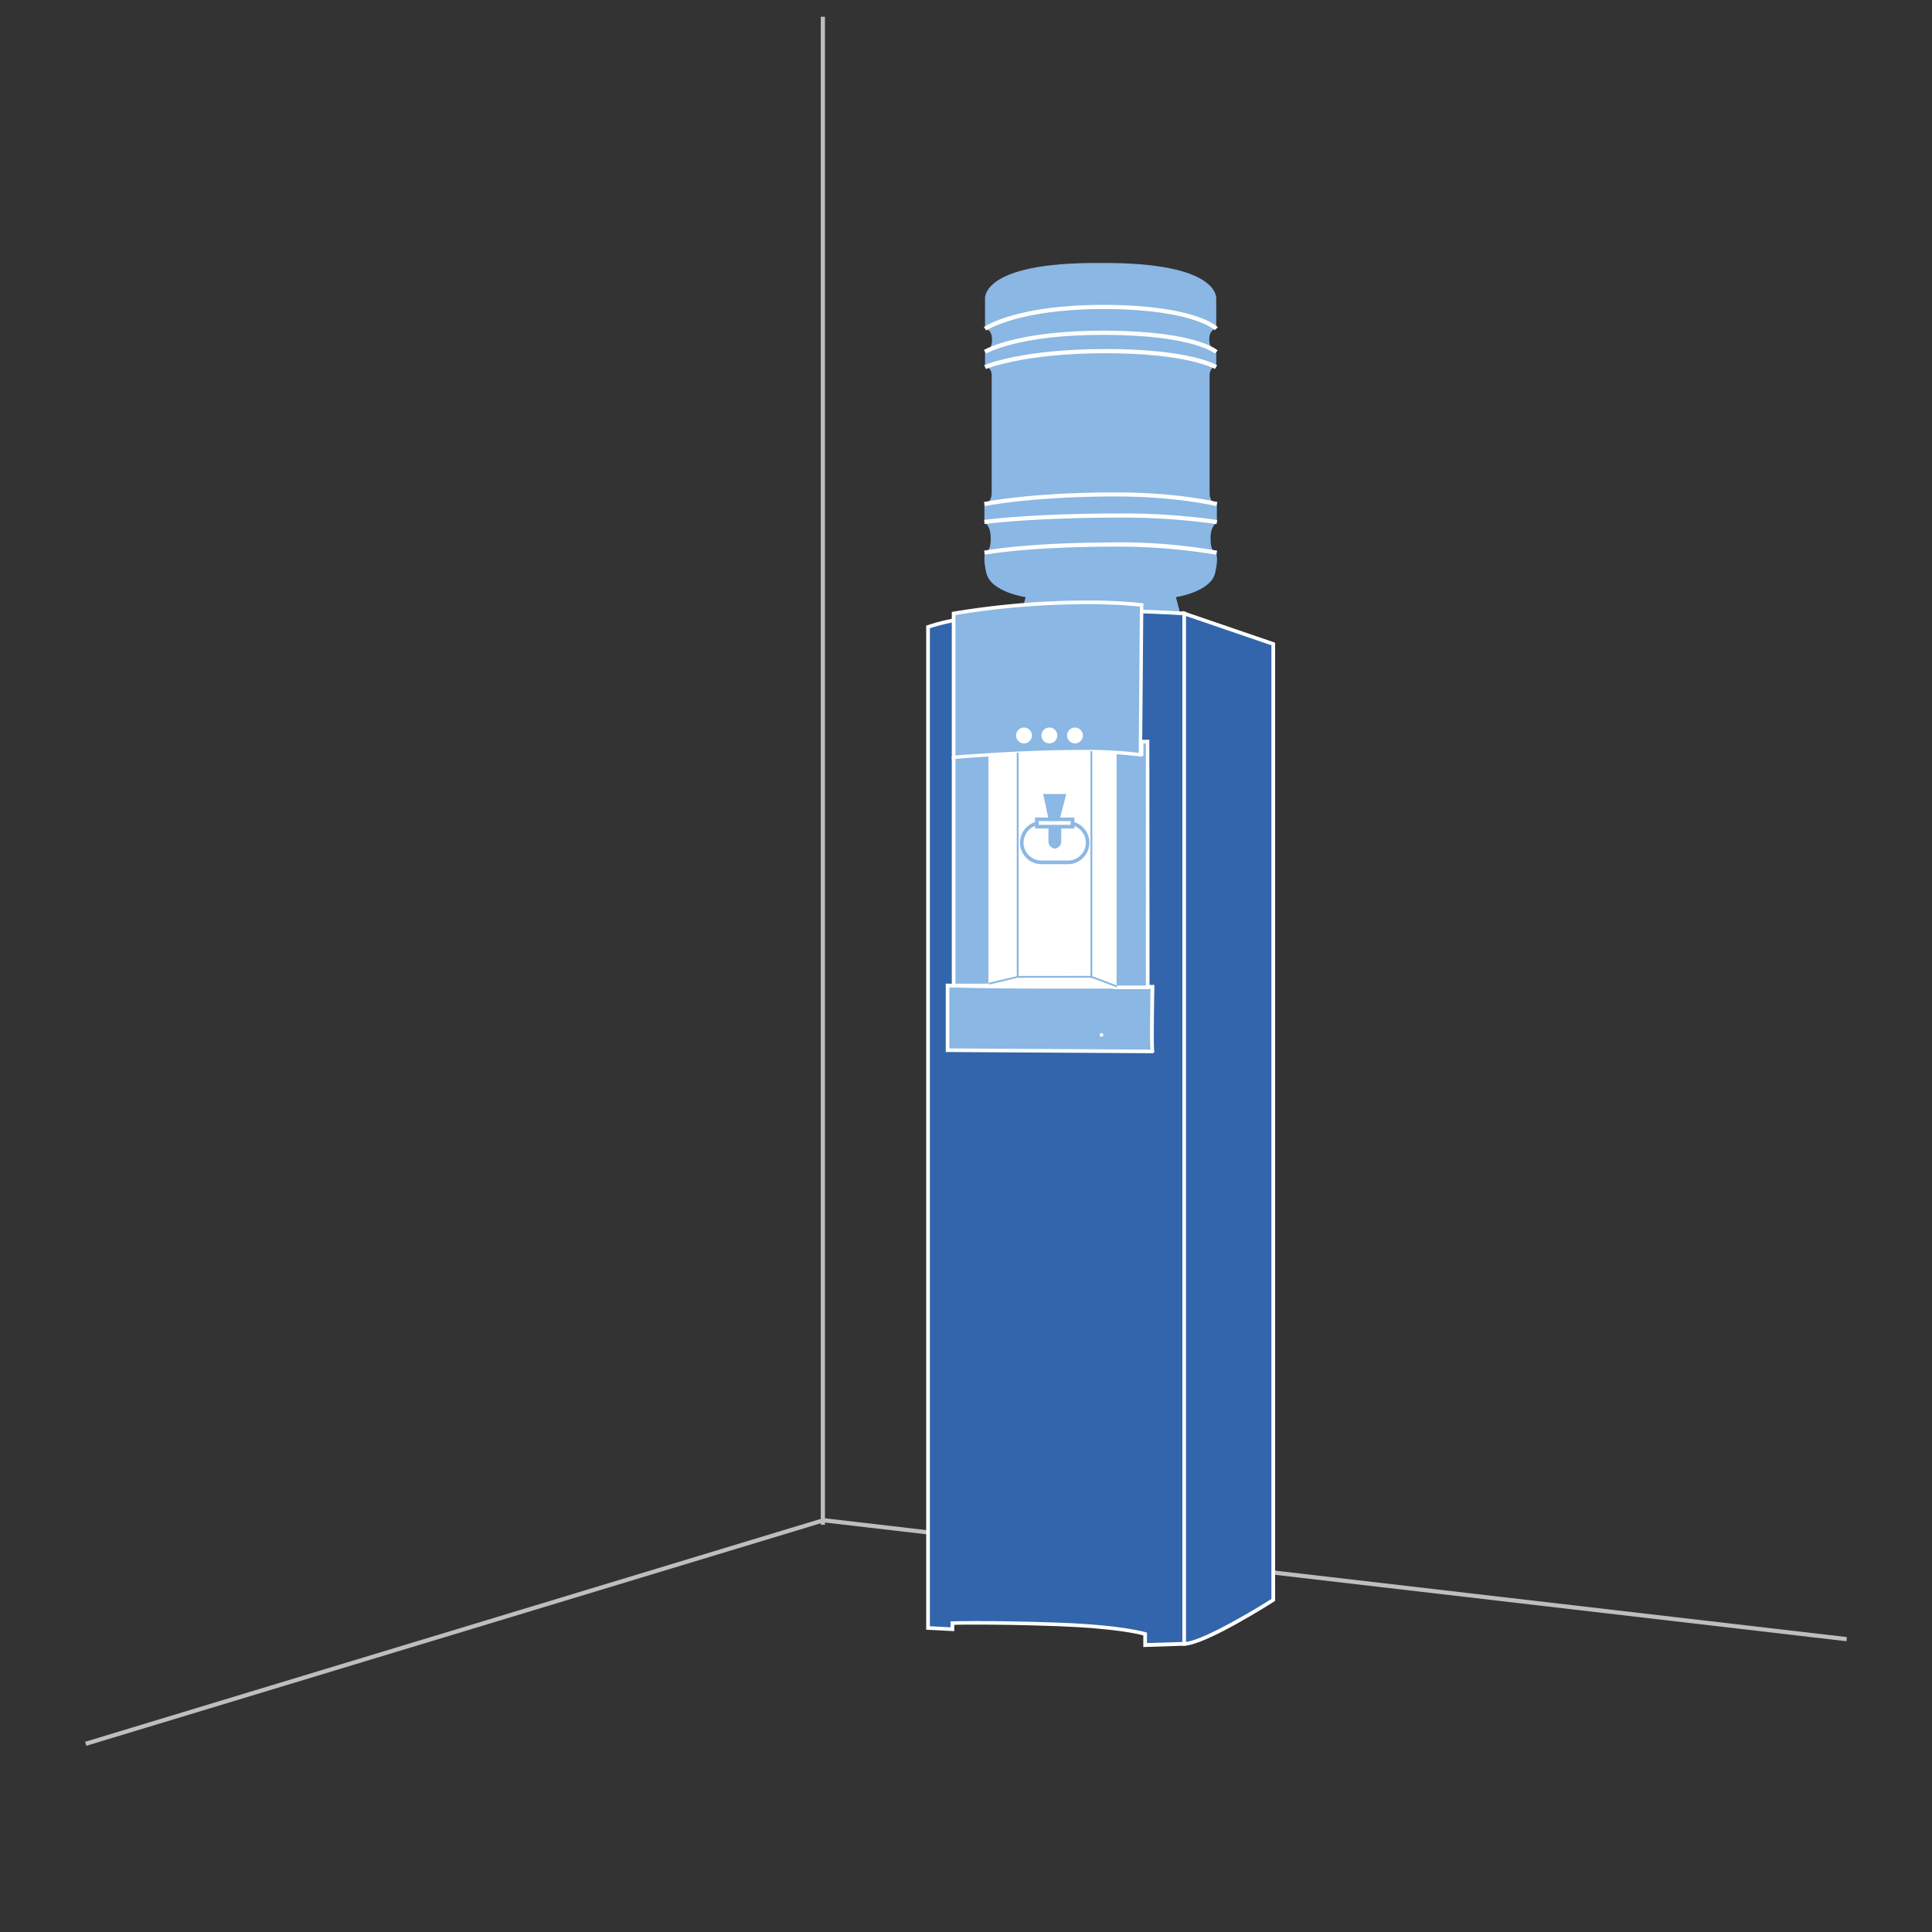 <svg id="Ebene_1" data-name="Ebene 1" xmlns="http://www.w3.org/2000/svg" width="400" height="400" viewBox="0 0 400 400"><rect x="0" y="0" width="400" height="400" fill="#333333" stroke="none"/><title>wsp CK icon</title><polygon points="17.87 361.45 17.62 360.62 170.45 314.31 170.55 314.32 382.38 338.94 382.28 339.8 170.53 315.19 17.87 361.45" style="fill:#bfbebe"/><path d="M251.54,114.16s-.91.14-.91-2.64,1.31-3.32,1.31-3.32v-3.84s-1.51-.13-1.51-2.32V77.73s-.06-1.72,1.38-1.85V72.7s-1.44-.13-1.44-2.38,1.44-2.26,1.44-2.26V62s1.28-7.72-23.92-7.55C202.66,54.25,203.94,62,203.94,62v6.09s1.45,0,1.45,2.26-1.45,2.38-1.45,2.38v3.18c1.45.13,1.38,1.85,1.38,1.85V102c0,2.19-1.51,2.32-1.51,2.32v3.84s1.31.53,1.31,3.32-.91,2.64-.91,2.64-.92.53,0,4.51,8.13,5,8.13,5l-1.44,5.43,17-.12,17,.12-1.44-5.43s7.21-1.06,8.12-5S251.54,114.16,251.54,114.16Z" style="fill:#8ab7e3"/><path d="M204.19,68.42l-.49-.71c.27-.19,6.82-4.59,24.65-4.59h.79c18.47.13,22.81,4.45,23,4.63l-.63.6s-4.37-4.24-22.36-4.37h-.76C210.84,64,204.26,68.38,204.19,68.42Z" style="fill:#fff"/><path d="M204.17,73.2l-.45-.74c.28-.17,6.92-4,24.67-4h.88c18.46.14,22.67,3.94,22.84,4.1l-.6.63s-4.26-3.73-22.25-3.86h-.85C210.93,69.29,204.23,73.16,204.17,73.2Z" style="fill:#fff"/><path d="M204.12,76.41l-.35-.8c.32-.14,7.89-3.35,25.23-3.35s22.8,3.24,23,3.38l-.45.74c-.05,0-5.64-3.25-22.58-3.25C211.87,73.13,204.19,76.38,204.12,76.41Z" style="fill:#fff"/><path d="M203.91,104.79l-.19-.85c.08,0,8.64-1.87,25.94-2,13.9-.12,22.3,2,22.39,2l-.22.84c-.08,0-8-2-21.16-2h-1C212.47,102.94,204,104.77,203.91,104.79Z" style="fill:#fff"/><path d="M203.87,108.5l-.12-.86c.08,0,8.49-1.2,25.78-1.33H231a139.77,139.77,0,0,1,21,1.34l-.15.86A138.6,138.6,0,0,0,231,107.17h-1.45C212.32,107.31,204,108.49,203.87,108.5Z" style="fill:#fff"/><path d="M203.9,114.85l-.17-.84c.07,0,8-1.57,25.27-1.7a119.39,119.39,0,0,1,23,1.7l-.17.84a124,124,0,0,0-21.67-1.67H229C211.82,113.31,204,114.84,203.9,114.85Z" style="fill:#fff"/><rect x="202.28" y="145.57" width="35.32" height="74.95" style="fill:#fff"/><path d="M192.14,129.79V337.06l5.05.25v-1.26s7.83-.26,21.72.25,18.18,2,18.18,2v2.27l8.08-.25V127S207.54,124.49,192.14,129.79Zm41.46,81.89H202.28V145.57H233.6Z" style="fill:#3265ab"/><path d="M236.71,341V338.6c-1.1-.31-6-1.49-17.81-1.92-7.17-.26-12.69-.32-16.06-.32-2.74,0-4.54,0-5.27.06v1.29l-5.81-.29V129.52l.26-.08c8.16-2.81,22.58-3.4,33.24-3.4,10.85,0,19.85.59,19.94.6l.35,0V340.71Zm-33.87-5.37c3.37,0,8.9.05,16.08.31,13.79.5,18.12,2,18.3,2l.25.09v2.15l7.33-.23V127.37c-1.77-.11-9.93-.58-19.54-.58-10.49,0-24.63.58-32.74,3.28V336.7l4.29.21v-1.23h.37S199.18,335.61,202.84,335.61ZM234,212.06H201.9V145.19H234Zm-31.31-.76h30.56V146H202.66Z" style="fill:#fff"/><path d="M245.17,127l18.44,6.31V331.25c-.76.5-14.4,9.09-18.44,9.09Z" style="fill:#3265ab"/><path d="M245.17,340.72h-.37V126.49L264,133.06V331.45l-.17.11C263.68,331.66,249.49,340.72,245.17,340.72Zm.38-213.17V339.94c4-.46,15.57-7.52,17.68-8.9V133.6Z" style="fill:#fff"/><path d="M196.18,204v13.39l42.43.25c-.25,0,0-13.38,0-13.38h-23C205.27,204.3,196.18,204,196.18,204Z" style="fill:#8ab7e3"/><path d="M238.61,218.06h0l-42.42-.25h-.38V203.65h.39c.09,0,9.21.26,19.44.26H239v.38c-.09,4.72-.18,12.38-.05,13.21a.34.34,0,0,1,.05.17A.38.38,0,0,1,238.61,218.06Zm-42.05-1,41.64.25c-.13-1.2-.13-4.34,0-12.63H215.63c-9,0-17.22-.19-19.07-.24Zm31.5-2.4a.38.38,0,1,1,.38-.38A.38.38,0,0,1,228.06,214.65Z" style="fill:#fff"/><path d="M197.44,156.82V204H205v-48A56.67,56.67,0,0,0,197.44,156.82Z" style="fill:#8ab7e3"/><path d="M205.4,204.42h-8.34V156.53l.28-.08a56.37,56.37,0,0,1,7.66-.77l.4,0Zm-7.58-.76h6.82v-47.2a57.53,57.53,0,0,0-6.82.65Z" style="fill:#fff"/><path d="M237.6,204.42V153.53h-1.27v2.53s-4.54-.76-5.55-.51v48.87Z" style="fill:#8ab7e3"/><path d="M238,204.8H230.4V155.26l.29-.07a2.67,2.67,0,0,1,.72-.07,38.46,38.46,0,0,1,4.55.49v-2.45h2Zm-6.82-.76h6.06V153.91h-.51v2.6l-.44-.08a44.51,44.51,0,0,0-4.86-.55h-.25Z" style="fill:#fff"/><polygon points="231.19 204.41 225.92 202.43 210.7 202.43 204.79 203.85 204.7 203.48 210.66 202.06 225.99 202.05 231.33 204.05 231.19 204.41" style="fill:#8ab7e3"/><path d="M197.44,127v29.8s27.28-2.28,38.65-.51l.24-31.06S220.42,123.23,197.44,127Z" style="fill:#8ab7e3"/><path d="M197.06,157.23V126.7l.32-.06a169.91,169.91,0,0,1,27.46-2.31,104.37,104.37,0,0,1,11.54.54l.34,0-.26,31.83-.43-.07a86.08,86.08,0,0,0-12.26-.67c-12,0-26.15,1.17-26.29,1.18Zm.76-29.89v29.07c2.42-.2,15.05-1.15,26-1.15a89.72,89.72,0,0,1,11.94.61l.24-30.28a105.39,105.39,0,0,0-11.11-.5A168.85,168.85,0,0,0,197.82,127.34Z" style="fill:#fff"/><circle cx="217.26" cy="152.27" r="1.26" style="fill:#fff"/><path d="M217.26,153.91a1.64,1.64,0,1,1,1.64-1.64A1.64,1.64,0,0,1,217.26,153.91Zm0-2.52a.89.89,0,0,0,0,1.77.89.89,0,1,0,0-1.77Z" style="fill:#fff"/><circle cx="211.96" cy="152.27" r="1.26" style="fill:#fff"/><path d="M212,153.91a1.64,1.64,0,1,1,1.65-1.64A1.64,1.64,0,0,1,212,153.91Zm0-2.52a.89.89,0,0,0,0,1.77.89.89,0,1,0,0-1.77Z" style="fill:#fff"/><circle cx="222.56" cy="152.27" r="1.26" style="fill:#fff"/><path d="M222.56,153.91a1.64,1.64,0,1,1,1.64-1.64A1.63,1.63,0,0,1,222.56,153.91Zm0-2.52a.89.89,0,1,0,.88.88A.87.87,0,0,0,222.56,151.39Z" style="fill:#fff"/><rect x="210.51" y="155.85" width="0.38" height="46.39" style="fill:#8ab7e3"/><rect x="225.77" y="155.51" width="0.38" height="46.74" style="fill:#8ab7e3"/><path d="M211.36,174.46a4.07,4.07,0,0,1,4.07-4.07h5.87a4.07,4.07,0,0,1,4.07,4.07h0a4.08,4.08,0,0,1-4.07,4.08h-5.87a4.08,4.08,0,0,1-4.07-4.08Z" style="fill:#fff"/><path d="M221.3,178.92h-5.87a4.46,4.46,0,0,1,0-8.91h5.87a4.46,4.46,0,0,1,0,8.91Zm-5.87-8.15a3.7,3.7,0,0,0,0,7.39h5.87a3.7,3.7,0,0,0,0-7.39Z" style="fill:#8bb8e4"/><polygon points="215.97 164.39 217.23 170.2 219.25 170.2 220.76 164.39 215.97 164.39" style="fill:#8bb8e4"/><path d="M218.38,175.69h0a1.49,1.49,0,0,1-1.31-1.61V171h2.65v3.06A1.49,1.49,0,0,1,218.38,175.69Z" style="fill:#8bb8e4"/><rect x="214.67" y="169.63" width="7.39" height="1.52" style="fill:#fff"/><path d="M222.44,171.53h-8.15v-2.27h8.15Zm-7.39-.76h6.63V170h-6.63Z" style="fill:#8bb8e4"/><rect x="169.93" y="3.47" width="0.87" height="312.22" style="fill:#bfbebe"/></svg>